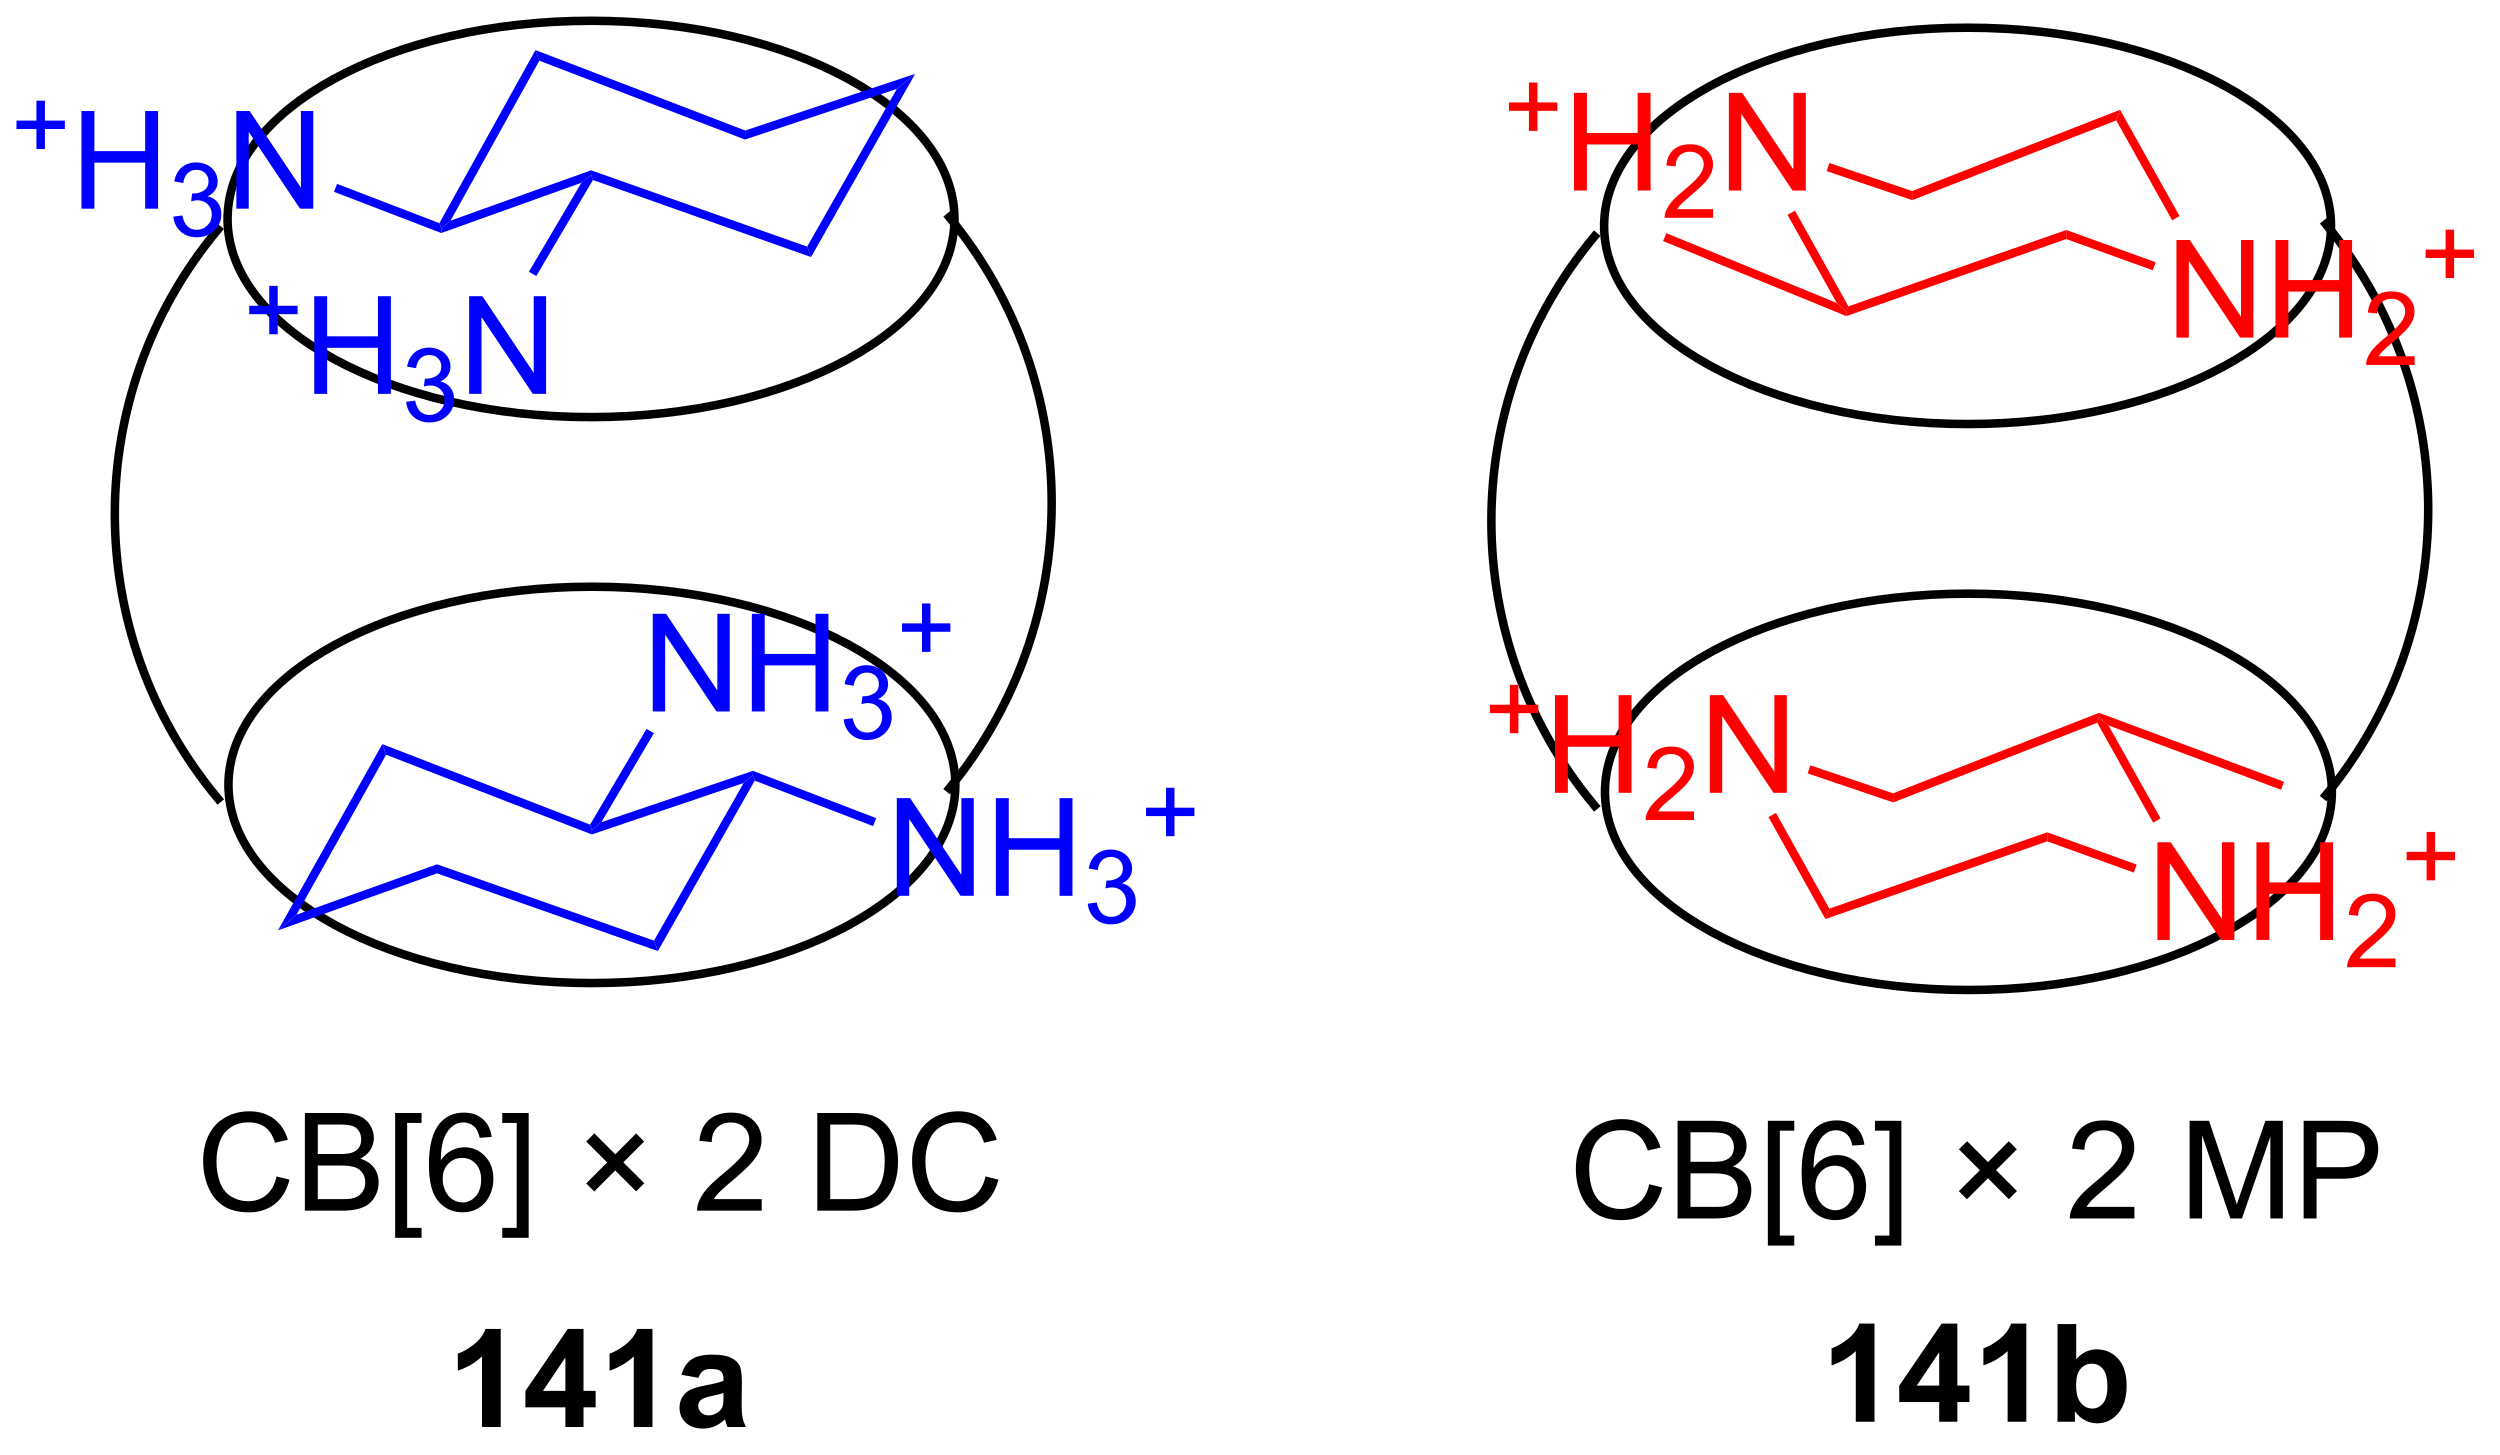 <?xml version="1.0" encoding="UTF-8"?>
<!DOCTYPE svg PUBLIC '-//W3C//DTD SVG 1.0//EN'
          'http://www.w3.org/TR/2001/REC-SVG-20010904/DTD/svg10.dtd'>
<svg stroke-dasharray="none" shape-rendering="auto" xmlns="http://www.w3.org/2000/svg" font-family="'Dialog'" text-rendering="auto" width="201" fill-opacity="1" color-interpolation="auto" color-rendering="auto" preserveAspectRatio="xMidYMid meet" font-size="12px" viewBox="0 0 201 117" fill="black" xmlns:xlink="http://www.w3.org/1999/xlink" stroke="black" image-rendering="auto" stroke-miterlimit="10" stroke-linecap="square" stroke-linejoin="miter" font-style="normal" stroke-width="1" height="117" stroke-dashoffset="0" font-weight="normal" stroke-opacity="1"
><!--Generated by the Batik Graphics2D SVG Generator--><defs id="genericDefs"
  /><g
  ><defs id="defs1"
    ><clipPath clipPathUnits="userSpaceOnUse" id="clipPath1"
      ><path d="M1.887 0.839 L152.127 0.839 L152.127 88.015 L1.887 88.015 L1.887 0.839 Z"
      /></clipPath
      ><clipPath clipPathUnits="userSpaceOnUse" id="clipPath2"
      ><path d="M15.691 10.207 L15.691 94.96 L161.753 94.96 L161.753 10.207 Z"
      /></clipPath
    ></defs
    ><g transform="scale(1.333,1.333) translate(-1.887,-0.839) matrix(1.029,0,0,1.029,-14.253,-9.66)"
    ><path d="M125.559 93.538 L124.463 93.538 L124.463 89.4 Q123.862 89.963 123.044 90.234 L123.044 89.236 Q123.474 89.096 123.976 88.705 Q124.481 88.312 124.669 87.788 L125.559 87.788 L125.559 93.538 ZM129.352 93.538 L129.352 92.385 L127.009 92.385 L127.009 91.424 L129.493 87.788 L130.415 87.788 L130.415 91.421 L131.126 91.421 L131.126 92.385 L130.415 92.385 L130.415 93.538 L129.352 93.538 ZM129.352 91.421 L129.352 89.463 L128.037 91.421 L129.352 91.421 ZM134.458 93.538 L133.362 93.538 L133.362 89.4 Q132.76 89.963 131.942 90.234 L131.942 89.236 Q132.372 89.096 132.875 88.705 Q133.38 88.312 133.567 87.788 L134.458 87.788 L134.458 93.538 ZM136.287 93.538 L136.287 87.812 L137.384 87.812 L137.384 89.874 Q137.892 89.296 138.587 89.296 Q139.345 89.296 139.839 89.846 Q140.337 90.393 140.337 91.421 Q140.337 92.484 139.832 93.059 Q139.327 93.632 138.602 93.632 Q138.248 93.632 137.902 93.455 Q137.556 93.275 137.306 92.929 L137.306 93.538 L136.287 93.538 ZM137.376 91.374 Q137.376 92.018 137.579 92.328 Q137.865 92.765 138.337 92.765 Q138.702 92.765 138.957 92.455 Q139.212 92.143 139.212 91.476 Q139.212 90.765 138.954 90.45 Q138.696 90.135 138.295 90.135 Q137.899 90.135 137.636 90.442 Q137.376 90.749 137.376 91.374 Z" stroke="none" clip-path="url(#clipPath2)"
    /></g
    ><g transform="matrix(1.371,0,0,1.371,-21.519,-13.998)"
    ><path d="M45.059 93.894 L43.963 93.894 L43.963 89.756 Q43.362 90.318 42.544 90.589 L42.544 89.591 Q42.974 89.451 43.476 89.06 Q43.981 88.667 44.169 88.144 L45.059 88.144 L45.059 93.894 ZM48.852 93.894 L48.852 92.74 L46.509 92.74 L46.509 91.779 L48.993 88.144 L49.915 88.144 L49.915 91.776 L50.626 91.776 L50.626 92.74 L49.915 92.74 L49.915 93.894 L48.852 93.894 ZM48.852 91.776 L48.852 89.818 L47.537 91.776 L48.852 91.776 ZM53.958 93.894 L52.862 93.894 L52.862 89.756 Q52.26 90.318 51.442 90.589 L51.442 89.591 Q51.872 89.451 52.375 89.06 Q52.88 88.667 53.067 88.144 L53.958 88.144 L53.958 93.894 ZM56.655 91.011 L55.657 90.831 Q55.827 90.23 56.235 89.941 Q56.647 89.651 57.454 89.651 Q58.188 89.651 58.548 89.826 Q58.907 89.998 59.053 90.266 Q59.202 90.534 59.202 91.248 L59.188 92.529 Q59.188 93.076 59.24 93.336 Q59.295 93.597 59.438 93.894 L58.352 93.894 Q58.311 93.784 58.248 93.568 Q58.22 93.472 58.209 93.441 Q57.928 93.714 57.608 93.852 Q57.287 93.987 56.923 93.987 Q56.282 93.987 55.912 93.641 Q55.545 93.292 55.545 92.761 Q55.545 92.409 55.712 92.133 Q55.881 91.857 56.183 91.711 Q56.485 91.566 57.056 91.456 Q57.827 91.31 58.123 91.185 L58.123 91.076 Q58.123 90.761 57.967 90.625 Q57.811 90.49 57.376 90.49 Q57.084 90.49 56.92 90.607 Q56.756 90.722 56.655 91.011 ZM58.123 91.901 Q57.912 91.972 57.454 92.071 Q56.998 92.167 56.858 92.261 Q56.642 92.412 56.642 92.646 Q56.642 92.878 56.813 93.047 Q56.985 93.214 57.251 93.214 Q57.548 93.214 57.819 93.019 Q58.017 92.87 58.079 92.654 Q58.123 92.513 58.123 92.12 L58.123 91.901 Z" stroke="none" clip-path="url(#clipPath2)"
    /></g
    ><g fill="red" transform="matrix(1.371,0,0,1.371,-21.519,-13.998)" stroke="red"
    ><path d="M126.723 57.266 L126.71 56.734 L138.792 52.013 L138.794 52.281 L138.683 52.593 Z" stroke="none" clip-path="url(#clipPath2)"
    /></g
    ><g fill="red" transform="matrix(1.371,0,0,1.371,-21.519,-13.998)" stroke="red"
    ><path d="M127.839 21.946 L127.827 21.414 L140.023 16.648 L139.799 17.272 Z" stroke="none" clip-path="url(#clipPath2)"
    /></g
    ><g fill="blue" transform="matrix(1.371,0,0,1.371,-21.519,-13.998)" stroke="blue"
    ><path d="M59.395 17.862 L59.383 18.393 L47.323 13.77 L47.096 13.148 Z" stroke="none" clip-path="url(#clipPath2)"
    /></g
    ><g fill="blue" transform="matrix(1.371,0,0,1.371,-21.519,-13.998)" stroke="blue"
    ><path d="M50.299 58.568 L50.407 58.878 L50.401 59.144 L38.339 54.47 L38.115 53.847 Z" stroke="none" clip-path="url(#clipPath2)"
    /></g
    ><g stroke-width="0.5" transform="matrix(1.371,0,0,1.371,-21.519,-13.998)"
    ><path fill="none" d="M29.042 23.05 C29.042 16.636 38.591 11.429 50.356 11.429 C62.121 11.429 71.67 16.636 71.67 23.05 C71.67 29.465 62.121 34.671 50.356 34.671 C38.591 34.671 29.042 29.465 29.042 23.05" clip-path="url(#clipPath2)"
    /></g
    ><g stroke-width="0.5" transform="matrix(1.371,0,0,1.371,-21.519,-13.998)"
    ><path fill="none" d="M29.093 56.239 C29.093 49.824 38.642 44.618 50.407 44.618 C62.171 44.618 71.721 49.824 71.721 56.239 C71.721 62.654 62.171 67.86 50.407 67.86 C38.642 67.86 29.093 62.654 29.093 56.239" clip-path="url(#clipPath2)"
    /></g
    ><g transform="matrix(1.371,0,0,1.371,-21.519,-13.998)"
    ><path d="M71.558 56.601 C79.64 46.78 79.641 32.613 71.56 22.791 L71.401 22.598 L71.015 22.916 L71.174 23.109 C79.103 32.746 79.102 46.647 71.172 56.283 L71.013 56.476 L71.4 56.794 L71.558 56.601 Z" stroke="none" clip-path="url(#clipPath2)"
    /></g
    ><g transform="matrix(1.371,0,0,1.371,-21.519,-13.998)"
    ><path d="M28.675 56.891 C20.684 47.32 20.681 33.402 28.668 23.828 L28.828 23.636 L28.444 23.316 L28.284 23.508 C20.142 33.268 20.145 47.455 28.292 57.211 L28.452 57.403 L28.836 57.082 L28.675 56.891 Z" stroke="none" clip-path="url(#clipPath2)"
    /></g
    ><g stroke-width="0.5" transform="matrix(1.371,0,0,1.371,-21.519,-13.998)"
    ><path fill="none" d="M109.767 23.456 C109.767 17.041 119.316 11.835 131.081 11.835 C142.846 11.835 152.395 17.041 152.395 23.456 C152.395 29.871 142.846 35.077 131.081 35.077 C119.316 35.077 109.767 29.871 109.767 23.456" clip-path="url(#clipPath2)"
    /></g
    ><g stroke-width="0.5" transform="matrix(1.371,0,0,1.371,-21.519,-13.998)"
    ><path fill="none" d="M109.818 56.645 C109.818 50.23 119.367 45.024 131.132 45.024 C142.896 45.024 152.446 50.23 152.446 56.645 C152.446 63.059 142.896 68.266 131.132 68.266 C119.367 68.266 109.818 63.059 109.818 56.645" clip-path="url(#clipPath2)"
    /></g
    ><g transform="matrix(1.371,0,0,1.371,-21.519,-13.998)"
    ><path d="M152.283 57.007 C160.365 47.186 160.366 33.019 152.285 23.197 L152.126 23.004 L151.74 23.322 L151.899 23.515 C159.828 33.152 159.827 47.053 151.897 56.689 L151.738 56.882 L152.125 57.2 L152.283 57.007 Z" stroke="none" clip-path="url(#clipPath2)"
    /></g
    ><g transform="matrix(1.371,0,0,1.371,-21.519,-13.998)"
    ><path d="M109.4 57.297 C101.409 47.726 101.406 33.808 109.393 24.234 L109.553 24.042 L109.169 23.722 L109.009 23.914 C100.867 33.674 100.87 47.861 109.017 57.617 L109.177 57.809 L109.561 57.488 L109.4 57.297 Z" stroke="none" clip-path="url(#clipPath2)"
    /></g
    ><g transform="matrix(1.371,0,0,1.371,-21.519,-13.998)"
    ><path d="M31.914 79.199 L32.672 79.389 Q32.435 80.324 31.815 80.816 Q31.196 81.306 30.302 81.306 Q29.375 81.306 28.794 80.928 Q28.216 80.55 27.912 79.837 Q27.61 79.121 27.61 78.3 Q27.61 77.405 27.951 76.741 Q28.294 76.074 28.925 75.728 Q29.555 75.381 30.313 75.381 Q31.172 75.381 31.758 75.819 Q32.344 76.256 32.576 77.05 L31.828 77.225 Q31.631 76.6 31.25 76.316 Q30.873 76.03 30.297 76.03 Q29.638 76.03 29.193 76.347 Q28.75 76.662 28.571 77.196 Q28.391 77.73 28.391 78.295 Q28.391 79.027 28.604 79.571 Q28.818 80.116 29.266 80.386 Q29.716 80.655 30.24 80.655 Q30.875 80.655 31.315 80.287 Q31.758 79.92 31.914 79.199 ZM33.575 81.207 L33.575 75.48 L35.723 75.48 Q36.379 75.48 36.775 75.655 Q37.173 75.826 37.397 76.189 Q37.621 76.55 37.621 76.944 Q37.621 77.311 37.421 77.636 Q37.223 77.959 36.822 78.16 Q37.34 78.311 37.619 78.678 Q37.9 79.045 37.9 79.545 Q37.9 79.949 37.728 80.295 Q37.559 80.639 37.309 80.826 Q37.059 81.014 36.681 81.11 Q36.306 81.207 35.759 81.207 L33.575 81.207 ZM34.332 77.886 L35.572 77.886 Q36.075 77.886 36.293 77.819 Q36.582 77.733 36.728 77.535 Q36.877 77.334 36.877 77.035 Q36.877 76.748 36.739 76.532 Q36.603 76.316 36.348 76.235 Q36.095 76.155 35.478 76.155 L34.332 76.155 L34.332 77.886 ZM34.332 80.53 L35.759 80.53 Q36.127 80.53 36.275 80.504 Q36.535 80.457 36.71 80.347 Q36.887 80.238 36.999 80.03 Q37.114 79.819 37.114 79.545 Q37.114 79.225 36.95 78.991 Q36.785 78.754 36.494 78.657 Q36.205 78.561 35.658 78.561 L34.332 78.561 L34.332 80.53 ZM38.869 82.798 L38.869 75.48 L40.418 75.48 L40.418 76.061 L39.572 76.061 L39.572 82.215 L40.418 82.215 L40.418 82.798 L38.869 82.798 ZM44.529 76.881 L43.828 76.936 Q43.735 76.522 43.563 76.334 Q43.279 76.035 42.86 76.035 Q42.524 76.035 42.271 76.222 Q41.938 76.465 41.745 76.931 Q41.555 77.394 41.547 78.254 Q41.802 77.866 42.169 77.678 Q42.537 77.491 42.938 77.491 Q43.641 77.491 44.136 78.009 Q44.63 78.527 44.63 79.347 Q44.63 79.886 44.396 80.35 Q44.164 80.811 43.758 81.058 Q43.352 81.306 42.836 81.306 Q41.959 81.306 41.404 80.66 Q40.849 80.011 40.849 78.527 Q40.849 76.866 41.461 76.113 Q41.998 75.457 42.904 75.457 Q43.578 75.457 44.011 75.837 Q44.443 76.215 44.529 76.881 ZM41.657 79.35 Q41.657 79.715 41.81 80.048 Q41.966 80.379 42.242 80.553 Q42.521 80.725 42.826 80.725 Q43.271 80.725 43.591 80.366 Q43.912 80.006 43.912 79.389 Q43.912 78.795 43.594 78.454 Q43.279 78.113 42.797 78.113 Q42.321 78.113 41.987 78.454 Q41.657 78.795 41.657 79.35 ZM46.7 82.798 L45.15 82.798 L45.15 82.215 L45.996 82.215 L45.996 76.061 L45.15 76.061 L45.15 75.48 L46.7 75.48 L46.7 82.798 ZM50.072 79.608 L51.301 78.379 L50.075 77.152 L50.551 76.675 L51.778 77.902 L53.002 76.678 L53.47 77.152 L52.252 78.373 L53.478 79.6 L53.002 80.076 L51.775 78.85 L50.543 80.082 L50.072 79.608 ZM60.365 80.53 L60.365 81.207 L56.578 81.207 Q56.571 80.951 56.662 80.717 Q56.805 80.332 57.123 79.957 Q57.443 79.582 58.044 79.09 Q58.977 78.324 59.305 77.876 Q59.633 77.428 59.633 77.03 Q59.633 76.613 59.334 76.326 Q59.037 76.037 58.555 76.037 Q58.047 76.037 57.742 76.342 Q57.438 76.647 57.435 77.186 L56.711 77.113 Q56.787 76.303 57.271 75.881 Q57.755 75.457 58.571 75.457 Q59.396 75.457 59.875 75.915 Q60.357 76.371 60.357 77.045 Q60.357 77.389 60.216 77.722 Q60.076 78.053 59.748 78.42 Q59.422 78.787 58.664 79.428 Q58.032 79.959 57.852 80.149 Q57.672 80.34 57.555 80.53 L60.365 80.53 ZM63.625 81.207 L63.625 75.48 L65.599 75.48 Q66.266 75.48 66.617 75.561 Q67.11 75.675 67.459 75.972 Q67.912 76.355 68.136 76.951 Q68.36 77.545 68.36 78.311 Q68.36 78.965 68.206 79.47 Q68.055 79.972 67.815 80.303 Q67.578 80.631 67.294 80.821 Q67.013 81.011 66.612 81.11 Q66.211 81.207 65.693 81.207 L63.625 81.207 ZM64.383 80.53 L65.607 80.53 Q66.172 80.53 66.495 80.425 Q66.818 80.319 67.008 80.129 Q67.279 79.858 67.427 79.405 Q67.578 78.949 67.578 78.3 Q67.578 77.402 67.284 76.92 Q66.99 76.436 66.568 76.272 Q66.263 76.155 65.586 76.155 L64.383 76.155 L64.383 80.53 ZM73.489 79.199 L74.246 79.389 Q74.009 80.324 73.39 80.816 Q72.77 81.306 71.877 81.306 Q70.95 81.306 70.369 80.928 Q69.791 80.55 69.486 79.837 Q69.184 79.121 69.184 78.3 Q69.184 77.405 69.525 76.741 Q69.869 76.074 70.499 75.728 Q71.129 75.381 71.887 75.381 Q72.746 75.381 73.332 75.819 Q73.918 76.256 74.15 77.05 L73.403 77.225 Q73.205 76.6 72.825 76.316 Q72.447 76.03 71.871 76.03 Q71.213 76.03 70.767 76.347 Q70.325 76.662 70.145 77.196 Q69.965 77.73 69.965 78.295 Q69.965 79.027 70.179 79.571 Q70.392 80.116 70.84 80.386 Q71.291 80.655 71.814 80.655 Q72.45 80.655 72.89 80.287 Q73.332 79.92 73.489 79.199 Z" stroke="none" clip-path="url(#clipPath2)"
    /></g
    ><g transform="matrix(1.371,0,0,1.371,-21.519,-13.998)"
    ><path d="M112.414 79.656 L113.172 79.846 Q112.935 80.781 112.315 81.273 Q111.695 81.763 110.802 81.763 Q109.875 81.763 109.294 81.385 Q108.716 81.007 108.412 80.294 Q108.109 79.578 108.109 78.757 Q108.109 77.861 108.451 77.197 Q108.794 76.531 109.425 76.184 Q110.055 75.838 110.813 75.838 Q111.672 75.838 112.258 76.275 Q112.844 76.713 113.076 77.507 L112.328 77.682 Q112.13 77.057 111.75 76.773 Q111.373 76.486 110.797 76.486 Q110.138 76.486 109.693 76.804 Q109.25 77.119 109.07 77.653 Q108.891 78.187 108.891 78.752 Q108.891 79.484 109.104 80.028 Q109.318 80.572 109.766 80.843 Q110.216 81.111 110.74 81.111 Q111.375 81.111 111.815 80.744 Q112.258 80.377 112.414 79.656 ZM114.074 81.663 L114.074 75.937 L116.223 75.937 Q116.879 75.937 117.275 76.111 Q117.673 76.283 117.897 76.645 Q118.121 77.007 118.121 77.4 Q118.121 77.768 117.921 78.093 Q117.723 78.416 117.322 78.617 Q117.84 78.768 118.119 79.135 Q118.4 79.502 118.4 80.002 Q118.4 80.406 118.228 80.752 Q118.059 81.096 117.809 81.283 Q117.559 81.471 117.181 81.567 Q116.806 81.663 116.259 81.663 L114.074 81.663 ZM114.832 78.343 L116.072 78.343 Q116.574 78.343 116.793 78.275 Q117.082 78.189 117.228 77.992 Q117.376 77.791 117.376 77.492 Q117.376 77.205 117.238 76.989 Q117.103 76.773 116.848 76.692 Q116.595 76.611 115.978 76.611 L114.832 76.611 L114.832 78.343 ZM114.832 80.986 L116.259 80.986 Q116.626 80.986 116.775 80.96 Q117.035 80.913 117.21 80.804 Q117.387 80.695 117.499 80.486 Q117.613 80.275 117.613 80.002 Q117.613 79.682 117.449 79.447 Q117.285 79.21 116.994 79.114 Q116.705 79.018 116.158 79.018 L114.832 79.018 L114.832 80.986 ZM119.369 83.255 L119.369 75.937 L120.918 75.937 L120.918 76.518 L120.072 76.518 L120.072 82.671 L120.918 82.671 L120.918 83.255 L119.369 83.255 ZM125.029 77.338 L124.328 77.393 Q124.234 76.979 124.063 76.791 Q123.779 76.492 123.359 76.492 Q123.024 76.492 122.771 76.679 Q122.438 76.921 122.245 77.388 Q122.055 77.851 122.047 78.71 Q122.302 78.322 122.669 78.135 Q123.037 77.947 123.438 77.947 Q124.141 77.947 124.636 78.466 Q125.13 78.984 125.13 79.804 Q125.13 80.343 124.896 80.807 Q124.664 81.268 124.258 81.515 Q123.852 81.763 123.336 81.763 Q122.459 81.763 121.904 81.117 Q121.349 80.468 121.349 78.984 Q121.349 77.322 121.961 76.57 Q122.498 75.913 123.404 75.913 Q124.078 75.913 124.511 76.294 Q124.943 76.671 125.029 77.338 ZM122.156 79.807 Q122.156 80.171 122.31 80.505 Q122.466 80.835 122.742 81.01 Q123.021 81.182 123.326 81.182 Q123.771 81.182 124.091 80.822 Q124.412 80.463 124.412 79.846 Q124.412 79.252 124.094 78.911 Q123.779 78.57 123.297 78.57 Q122.82 78.57 122.487 78.911 Q122.156 79.252 122.156 79.807 ZM127.199 83.255 L125.65 83.255 L125.65 82.671 L126.496 82.671 L126.496 76.518 L125.65 76.518 L125.65 75.937 L127.199 75.937 L127.199 83.255 ZM130.572 80.064 L131.801 78.835 L130.574 77.609 L131.051 77.132 L132.278 78.359 L133.501 77.135 L133.97 77.609 L132.751 78.83 L133.978 80.057 L133.501 80.533 L132.275 79.307 L131.043 80.538 L130.572 80.064 ZM140.865 80.986 L140.865 81.663 L137.078 81.663 Q137.071 81.408 137.162 81.174 Q137.305 80.788 137.623 80.413 Q137.943 80.038 138.544 79.546 Q139.477 78.781 139.805 78.333 Q140.133 77.885 140.133 77.486 Q140.133 77.07 139.833 76.783 Q139.537 76.494 139.055 76.494 Q138.547 76.494 138.242 76.799 Q137.938 77.104 137.935 77.643 L137.211 77.57 Q137.287 76.76 137.771 76.338 Q138.255 75.913 139.071 75.913 Q139.896 75.913 140.375 76.372 Q140.857 76.828 140.857 77.502 Q140.857 77.846 140.716 78.179 Q140.576 78.51 140.248 78.877 Q139.922 79.244 139.164 79.885 Q138.531 80.416 138.352 80.606 Q138.172 80.796 138.055 80.986 L140.865 80.986 ZM144.102 81.663 L144.102 75.937 L145.242 75.937 L146.599 79.992 Q146.787 80.557 146.873 80.838 Q146.969 80.525 147.177 79.921 L148.547 75.937 L149.568 75.937 L149.568 81.663 L148.836 81.663 L148.836 76.869 L147.172 81.663 L146.49 81.663 L144.833 76.788 L144.833 81.663 L144.102 81.663 ZM150.789 81.663 L150.789 75.937 L152.951 75.937 Q153.521 75.937 153.821 75.992 Q154.242 76.062 154.526 76.26 Q154.813 76.455 154.987 76.812 Q155.162 77.166 155.162 77.593 Q155.162 78.322 154.696 78.83 Q154.232 79.335 153.016 79.335 L151.547 79.335 L151.547 81.663 L150.789 81.663 ZM151.547 78.658 L153.029 78.658 Q153.763 78.658 154.071 78.385 Q154.38 78.111 154.38 77.617 Q154.38 77.257 154.198 77.002 Q154.016 76.744 153.719 76.663 Q153.529 76.611 153.013 76.611 L151.547 76.611 L151.547 78.658 Z" stroke="none" clip-path="url(#clipPath2)"
    /></g
    ><g fill="red" transform="matrix(1.371,0,0,1.371,-21.519,-13.998)" stroke="red"
    ><path d="M140.997 60.91 L140.828 61.38 L135.749 59.549 L135.751 59.019 Z" stroke="none" clip-path="url(#clipPath2)"
    /></g
    ><g fill="red" transform="matrix(1.371,0,0,1.371,-21.519,-13.998)" stroke="red"
    ><path d="M135.751 59.019 L135.749 59.549 L122.744 64.106 L122.976 63.495 Z" stroke="none" clip-path="url(#clipPath2)"
    /></g
    ><g fill="red" transform="matrix(1.371,0,0,1.371,-21.519,-13.998)" stroke="red"
    ><path d="M122.976 63.495 L122.744 64.106 L119.404 58.125 L119.841 57.881 Z" stroke="none" clip-path="url(#clipPath2)"
    /></g
    ><g fill="red" transform="matrix(1.371,0,0,1.371,-21.519,-13.998)" stroke="red"
    ><path d="M121.701 55.565 L121.861 55.092 L126.71 56.734 L126.723 57.266 Z" stroke="none" clip-path="url(#clipPath2)"
    /></g
    ><g fill="red" transform="matrix(1.371,0,0,1.371,-21.519,-13.998)" stroke="red"
    ><path d="M138.683 52.593 L138.794 52.281 L139.345 52.753 L142.399 58.205 L141.963 58.45 Z" stroke="none" clip-path="url(#clipPath2)"
    /></g
    ><g fill="red" transform="matrix(1.371,0,0,1.371,-21.519,-13.998)" stroke="red"
    ><path d="M149.64 56.055 L149.466 56.524 L139.345 52.753 L138.794 52.281 L138.792 52.013 Z" stroke="none" clip-path="url(#clipPath2)"
    /></g
    ><g fill="red" transform="matrix(1.371,0,0,1.371,-21.519,-13.998)" stroke="red"
    ><path d="M142.114 25.589 L141.944 26.06 L136.865 24.229 L136.867 23.698 Z" stroke="none" clip-path="url(#clipPath2)"
    /></g
    ><g fill="red" transform="matrix(1.371,0,0,1.371,-21.519,-13.998)" stroke="red"
    ><path d="M136.867 23.698 L136.865 24.229 L123.969 28.747 L123.976 28.48 L124.092 28.175 Z" stroke="none" clip-path="url(#clipPath2)"
    /></g
    ><g fill="red" transform="matrix(1.371,0,0,1.371,-21.519,-13.998)" stroke="red"
    ><path d="M124.092 28.175 L123.976 28.48 L123.409 27.978 L120.521 22.805 L120.957 22.561 Z" stroke="none" clip-path="url(#clipPath2)"
    /></g
    ><g fill="red" transform="matrix(1.371,0,0,1.371,-21.519,-13.998)" stroke="red"
    ><path d="M122.817 20.245 L122.977 19.771 L127.827 21.414 L127.839 21.946 Z" stroke="none" clip-path="url(#clipPath2)"
    /></g
    ><g fill="red" transform="matrix(1.371,0,0,1.371,-21.519,-13.998)" stroke="red"
    ><path d="M139.799 17.272 L140.023 16.648 L143.515 22.885 L143.079 23.129 Z" stroke="none" clip-path="url(#clipPath2)"
    /></g
    ><g fill="red" transform="matrix(1.371,0,0,1.371,-21.519,-13.998)" stroke="red"
    ><path d="M123.409 27.978 L123.976 28.48 L123.969 28.747 L113.225 24.347 L113.414 23.884 Z" stroke="none" clip-path="url(#clipPath2)"
    /></g
    ><g fill="blue" transform="matrix(1.371,0,0,1.371,-21.519,-13.998)" stroke="blue"
    ><path d="M41.574 23.875 L41.577 23.608 L42.117 23.149 L50.355 20.197 L50.356 20.462 L49.789 20.93 Z" stroke="none" clip-path="url(#clipPath2)"
    /></g
    ><g fill="blue" transform="matrix(1.371,0,0,1.371,-21.519,-13.998)" stroke="blue"
    ><path d="M50.467 20.766 L50.356 20.462 L50.355 20.197 L63.03 24.673 L63.258 25.284 Z" stroke="none" clip-path="url(#clipPath2)"
    /></g
    ><g fill="blue" transform="matrix(1.371,0,0,1.371,-21.519,-13.998)" stroke="blue"
    ><path d="M63.258 25.284 L63.03 24.673 L68.288 15.425 L69.368 14.538 Z" stroke="none" clip-path="url(#clipPath2)"
    /></g
    ><g fill="blue" transform="matrix(1.371,0,0,1.371,-21.519,-13.998)" stroke="blue"
    ><path d="M47.096 13.148 L47.323 13.77 L42.117 23.149 L41.577 23.608 L41.463 23.297 Z" stroke="none" clip-path="url(#clipPath2)"
    /></g
    ><g fill="blue" transform="matrix(1.371,0,0,1.371,-21.519,-13.998)" stroke="blue"
    ><path d="M35.282 21.46 L35.462 20.993 L41.463 23.297 L41.577 23.608 L41.574 23.875 Z" stroke="none" clip-path="url(#clipPath2)"
    /></g
    ><g fill="blue" transform="matrix(1.371,0,0,1.371,-21.519,-13.998)" stroke="blue"
    ><path d="M49.789 20.93 L50.356 20.462 L50.467 20.766 L47.144 26.4 L46.713 26.146 Z" stroke="none" clip-path="url(#clipPath2)"
    /></g
    ><g fill="blue" transform="matrix(1.371,0,0,1.371,-21.519,-13.998)" stroke="blue"
    ><path d="M31.999 64.769 L33.088 63.847 L41.322 60.896 L41.324 61.427 Z" stroke="none" clip-path="url(#clipPath2)"
    /></g
    ><g fill="blue" transform="matrix(1.371,0,0,1.371,-21.519,-13.998)" stroke="blue"
    ><path d="M41.324 61.427 L41.322 60.896 L54.048 65.373 L54.276 65.983 Z" stroke="none" clip-path="url(#clipPath2)"
    /></g
    ><g fill="blue" transform="matrix(1.371,0,0,1.371,-21.519,-13.998)" stroke="blue"
    ><path d="M54.276 65.983 L54.048 65.373 L59.304 56.128 L59.846 55.681 L59.957 55.991 Z" stroke="none" clip-path="url(#clipPath2)"
    /></g
    ><g fill="blue" transform="matrix(1.371,0,0,1.371,-21.519,-13.998)" stroke="blue"
    ><path d="M59.851 55.415 L59.846 55.681 L59.304 56.128 L50.401 59.144 L50.407 58.878 L50.964 58.425 Z" stroke="none" clip-path="url(#clipPath2)"
    /></g
    ><g fill="blue" transform="matrix(1.371,0,0,1.371,-21.519,-13.998)" stroke="blue"
    ><path d="M38.115 53.847 L38.339 54.47 L33.088 63.847 L31.999 64.769 Z" stroke="none" clip-path="url(#clipPath2)"
    /></g
    ><g fill="blue" transform="matrix(1.371,0,0,1.371,-21.519,-13.998)" stroke="blue"
    ><path d="M59.957 55.991 L59.846 55.681 L59.851 55.415 L67.077 58.189 L66.898 58.656 Z" stroke="none" clip-path="url(#clipPath2)"
    /></g
    ><g fill="blue" transform="matrix(1.371,0,0,1.371,-21.519,-13.998)" stroke="blue"
    ><path d="M53.61 52.954 L54.041 53.208 L50.964 58.425 L50.407 58.878 L50.299 58.568 Z" stroke="none" clip-path="url(#clipPath2)"
    /></g
    ><g fill="red" transform="matrix(1.371,0,0,1.371,-21.519,-13.998)" stroke="red"
    ><path d="M104.241 53.208 L104.241 52.03 L103.072 52.03 L103.072 51.538 L104.241 51.538 L104.241 50.37 L104.74 50.37 L104.74 51.538 L105.907 51.538 L105.907 52.03 L104.74 52.03 L104.74 53.208 L104.241 53.208 Z" stroke="none" clip-path="url(#clipPath2)"
    /></g
    ><g fill="red" transform="matrix(1.371,0,0,1.371,-21.519,-13.998)" stroke="red"
    ><path d="M106.882 56.703 L106.882 50.976 L107.64 50.976 L107.64 53.328 L110.616 53.328 L110.616 50.976 L111.374 50.976 L111.374 56.703 L110.616 56.703 L110.616 54.002 L107.64 54.002 L107.64 56.703 L106.882 56.703 Z" stroke="none" clip-path="url(#clipPath2)"
    /></g
    ><g fill="red" transform="matrix(1.371,0,0,1.371,-21.519,-13.998)" stroke="red"
    ><path d="M115.04 57.795 L115.04 58.303 L112.2 58.303 Q112.195 58.112 112.263 57.936 Q112.37 57.647 112.609 57.365 Q112.849 57.084 113.3 56.715 Q113.999 56.141 114.245 55.805 Q114.492 55.469 114.492 55.17 Q114.492 54.858 114.267 54.643 Q114.044 54.426 113.683 54.426 Q113.302 54.426 113.073 54.655 Q112.845 54.883 112.843 55.287 L112.3 55.233 Q112.357 54.625 112.72 54.309 Q113.083 53.99 113.695 53.99 Q114.314 53.99 114.673 54.334 Q115.034 54.676 115.034 55.182 Q115.034 55.44 114.929 55.69 Q114.823 55.938 114.577 56.213 Q114.333 56.489 113.765 56.969 Q113.29 57.367 113.156 57.51 Q113.021 57.653 112.933 57.795 L115.04 57.795 Z" stroke="none" clip-path="url(#clipPath2)"
    /></g
    ><g fill="red" transform="matrix(1.371,0,0,1.371,-21.519,-13.998)" stroke="red"
    ><path d="M115.965 56.703 L115.965 50.976 L116.744 50.976 L119.751 55.471 L119.751 50.976 L120.478 50.976 L120.478 56.703 L119.699 56.703 L116.692 52.203 L116.692 56.703 L115.965 56.703 Z" stroke="none" clip-path="url(#clipPath2)"
    /></g
    ><g fill="red" transform="matrix(1.371,0,0,1.371,-21.519,-13.998)" stroke="red"
    ><path d="M142.213 65.33 L142.213 59.603 L142.991 59.603 L145.999 64.098 L145.999 59.603 L146.726 59.603 L146.726 65.33 L145.947 65.33 L142.939 60.83 L142.939 65.33 L142.213 65.33 ZM148.021 65.33 L148.021 59.603 L148.779 59.603 L148.779 61.955 L151.756 61.955 L151.756 59.603 L152.513 59.603 L152.513 65.33 L151.756 65.33 L151.756 62.63 L148.779 62.63 L148.779 65.33 L148.021 65.33 Z" stroke="none" clip-path="url(#clipPath2)"
    /></g
    ><g fill="red" transform="matrix(1.371,0,0,1.371,-21.519,-13.998)" stroke="red"
    ><path d="M156.179 66.422 L156.179 66.93 L153.339 66.93 Q153.334 66.739 153.402 66.563 Q153.51 66.274 153.748 65.993 Q153.988 65.711 154.439 65.342 Q155.138 64.768 155.385 64.432 Q155.631 64.096 155.631 63.797 Q155.631 63.485 155.406 63.27 Q155.183 63.053 154.822 63.053 Q154.441 63.053 154.213 63.282 Q153.984 63.51 153.982 63.914 L153.439 63.86 Q153.496 63.252 153.859 62.936 Q154.222 62.618 154.834 62.618 Q155.453 62.618 155.812 62.961 Q156.173 63.303 156.173 63.809 Q156.173 64.067 156.068 64.317 Q155.963 64.565 155.716 64.84 Q155.472 65.116 154.904 65.596 Q154.429 65.995 154.295 66.137 Q154.16 66.28 154.072 66.422 L156.179 66.422 Z" stroke="none" clip-path="url(#clipPath2)"
    /></g
    ><g fill="red" transform="matrix(1.371,0,0,1.371,-21.519,-13.998)" stroke="red"
    ><path d="M157.999 61.835 L157.999 60.657 L156.829 60.657 L156.829 60.165 L157.999 60.165 L157.999 58.997 L158.497 58.997 L158.497 60.165 L159.665 60.165 L159.665 60.657 L158.497 60.657 L158.497 61.835 L157.999 61.835 Z" stroke="none" clip-path="url(#clipPath2)"
    /></g
    ><g fill="red" transform="matrix(1.371,0,0,1.371,-21.519,-13.998)" stroke="red"
    ><path d="M143.329 30.01 L143.329 24.283 L144.108 24.283 L147.115 28.778 L147.115 24.283 L147.842 24.283 L147.842 30.01 L147.063 30.01 L144.056 25.51 L144.056 30.01 L143.329 30.01 ZM149.138 30.01 L149.138 24.283 L149.895 24.283 L149.895 26.635 L152.872 26.635 L152.872 24.283 L153.63 24.283 L153.63 30.01 L152.872 30.01 L152.872 27.309 L149.895 27.309 L149.895 30.01 L149.138 30.01 Z" stroke="none" clip-path="url(#clipPath2)"
    /></g
    ><g fill="red" transform="matrix(1.371,0,0,1.371,-21.519,-13.998)" stroke="red"
    ><path d="M157.296 31.102 L157.296 31.61 L154.456 31.61 Q154.45 31.419 154.518 31.243 Q154.626 30.954 154.864 30.672 Q155.105 30.391 155.556 30.022 Q156.255 29.448 156.501 29.112 Q156.747 28.776 156.747 28.477 Q156.747 28.165 156.522 27.95 Q156.3 27.733 155.939 27.733 Q155.558 27.733 155.329 27.962 Q155.101 28.19 155.099 28.594 L154.556 28.54 Q154.612 27.932 154.976 27.616 Q155.339 27.297 155.95 27.297 Q156.569 27.297 156.929 27.641 Q157.29 27.983 157.29 28.489 Q157.29 28.747 157.185 28.997 Q157.079 29.245 156.833 29.52 Q156.589 29.795 156.02 30.276 Q155.546 30.674 155.411 30.817 Q155.276 30.959 155.189 31.102 L157.296 31.102 Z" stroke="none" clip-path="url(#clipPath2)"
    /></g
    ><g fill="red" transform="matrix(1.371,0,0,1.371,-21.519,-13.998)" stroke="red"
    ><path d="M159.115 26.515 L159.115 25.337 L157.945 25.337 L157.945 24.845 L159.115 24.845 L159.115 23.677 L159.613 23.677 L159.613 24.845 L160.781 24.845 L160.781 25.337 L159.613 25.337 L159.613 26.515 L159.115 26.515 Z" stroke="none" clip-path="url(#clipPath2)"
    /></g
    ><g fill="red" transform="matrix(1.371,0,0,1.371,-21.519,-13.998)" stroke="red"
    ><path d="M105.358 17.887 L105.358 16.71 L104.188 16.71 L104.188 16.218 L105.358 16.218 L105.358 15.05 L105.856 15.05 L105.856 16.218 L107.024 16.218 L107.024 16.71 L105.856 16.71 L105.856 17.887 L105.358 17.887 Z" stroke="none" clip-path="url(#clipPath2)"
    /></g
    ><g fill="red" transform="matrix(1.371,0,0,1.371,-21.519,-13.998)" stroke="red"
    ><path d="M107.999 21.383 L107.999 15.656 L108.756 15.656 L108.756 18.008 L111.733 18.008 L111.733 15.656 L112.491 15.656 L112.491 21.383 L111.733 21.383 L111.733 18.682 L108.756 18.682 L108.756 21.383 L107.999 21.383 Z" stroke="none" clip-path="url(#clipPath2)"
    /></g
    ><g fill="red" transform="matrix(1.371,0,0,1.371,-21.519,-13.998)" stroke="red"
    ><path d="M116.157 22.475 L116.157 22.983 L113.317 22.983 Q113.311 22.791 113.379 22.616 Q113.487 22.326 113.725 22.045 Q113.965 21.764 114.416 21.395 Q115.116 20.821 115.362 20.485 Q115.608 20.149 115.608 19.85 Q115.608 19.538 115.383 19.323 Q115.161 19.106 114.799 19.106 Q114.418 19.106 114.19 19.334 Q113.961 19.563 113.959 19.967 L113.416 19.913 Q113.473 19.305 113.836 18.989 Q114.2 18.67 114.811 18.67 Q115.43 18.67 115.79 19.014 Q116.151 19.356 116.151 19.862 Q116.151 20.119 116.045 20.369 Q115.94 20.618 115.694 20.893 Q115.45 21.168 114.881 21.649 Q114.407 22.047 114.272 22.19 Q114.137 22.332 114.049 22.475 L116.157 22.475 Z" stroke="none" clip-path="url(#clipPath2)"
    /></g
    ><g fill="red" transform="matrix(1.371,0,0,1.371,-21.519,-13.998)" stroke="red"
    ><path d="M117.082 21.383 L117.082 15.656 L117.86 15.656 L120.868 20.151 L120.868 15.656 L121.594 15.656 L121.594 21.383 L120.816 21.383 L117.808 16.883 L117.808 21.383 L117.082 21.383 Z" stroke="none" clip-path="url(#clipPath2)"
    /></g
    ><g fill="blue" transform="matrix(1.371,0,0,1.371,-21.519,-13.998)" stroke="blue"
    ><path d="M31.484 29.812 L31.484 28.635 L30.314 28.635 L30.314 28.142 L31.484 28.142 L31.484 26.974 L31.982 26.974 L31.982 28.142 L33.15 28.142 L33.15 28.635 L31.982 28.635 L31.982 29.812 L31.484 29.812 Z" stroke="none" clip-path="url(#clipPath2)"
    /></g
    ><g fill="blue" transform="matrix(1.371,0,0,1.371,-21.519,-13.998)" stroke="blue"
    ><path d="M34.124 33.308 L34.124 27.581 L34.882 27.581 L34.882 29.933 L37.859 29.933 L37.859 27.581 L38.617 27.581 L38.617 33.308 L37.859 33.308 L37.859 30.607 L34.882 30.607 L34.882 33.308 L34.124 33.308 Z" stroke="none" clip-path="url(#clipPath2)"
    /></g
    ><g fill="blue" transform="matrix(1.371,0,0,1.371,-21.519,-13.998)" stroke="blue"
    ><path d="M39.513 33.773 L40.041 33.703 Q40.132 34.152 40.349 34.349 Q40.568 34.546 40.882 34.546 Q41.253 34.546 41.509 34.289 Q41.767 34.031 41.767 33.65 Q41.767 33.287 41.529 33.052 Q41.292 32.816 40.925 32.816 Q40.777 32.816 40.554 32.874 L40.613 32.412 Q40.666 32.417 40.697 32.417 Q41.035 32.417 41.304 32.242 Q41.574 32.066 41.574 31.699 Q41.574 31.41 41.376 31.22 Q41.181 31.029 40.871 31.029 Q40.562 31.029 40.357 31.222 Q40.152 31.416 40.093 31.802 L39.566 31.709 Q39.663 31.177 40.005 30.886 Q40.349 30.595 40.859 30.595 Q41.21 30.595 41.505 30.746 Q41.802 30.896 41.959 31.158 Q42.115 31.418 42.115 31.71 Q42.115 31.99 41.964 32.218 Q41.816 32.447 41.523 32.581 Q41.904 32.669 42.115 32.947 Q42.326 33.222 42.326 33.638 Q42.326 34.201 41.916 34.593 Q41.505 34.984 40.878 34.984 Q40.314 34.984 39.939 34.648 Q39.566 34.31 39.513 33.773 Z" stroke="none" clip-path="url(#clipPath2)"
    /></g
    ><g fill="blue" transform="matrix(1.371,0,0,1.371,-21.519,-13.998)" stroke="blue"
    ><path d="M43.208 33.308 L43.208 27.581 L43.986 27.581 L46.994 32.076 L46.994 27.581 L47.721 27.581 L47.721 33.308 L46.942 33.308 L43.934 28.808 L43.934 33.308 L43.208 33.308 Z" stroke="none" clip-path="url(#clipPath2)"
    /></g
    ><g fill="blue" transform="matrix(1.371,0,0,1.371,-21.519,-13.998)" stroke="blue"
    ><path d="M17.833 18.952 L17.833 17.775 L16.663 17.775 L16.663 17.282 L17.833 17.282 L17.833 16.114 L18.331 16.114 L18.331 17.282 L19.499 17.282 L19.499 17.775 L18.331 17.775 L18.331 18.952 L17.833 18.952 Z" stroke="none" clip-path="url(#clipPath2)"
    /></g
    ><g fill="blue" transform="matrix(1.371,0,0,1.371,-21.519,-13.998)" stroke="blue"
    ><path d="M20.473 22.448 L20.473 16.721 L21.231 16.721 L21.231 19.073 L24.208 19.073 L24.208 16.721 L24.965 16.721 L24.965 22.448 L24.208 22.448 L24.208 19.747 L21.231 19.747 L21.231 22.448 L20.473 22.448 Z" stroke="none" clip-path="url(#clipPath2)"
    /></g
    ><g fill="blue" transform="matrix(1.371,0,0,1.371,-21.519,-13.998)" stroke="blue"
    ><path d="M25.862 22.913 L26.389 22.843 Q26.481 23.292 26.698 23.489 Q26.917 23.686 27.231 23.686 Q27.602 23.686 27.858 23.429 Q28.116 23.171 28.116 22.79 Q28.116 22.427 27.878 22.192 Q27.641 21.956 27.274 21.956 Q27.126 21.956 26.903 22.015 L26.962 21.552 Q27.014 21.558 27.046 21.558 Q27.384 21.558 27.653 21.382 Q27.923 21.206 27.923 20.839 Q27.923 20.55 27.725 20.36 Q27.53 20.169 27.22 20.169 Q26.911 20.169 26.706 20.362 Q26.501 20.555 26.442 20.942 L25.915 20.849 Q26.012 20.317 26.354 20.026 Q26.698 19.735 27.208 19.735 Q27.559 19.735 27.854 19.886 Q28.151 20.036 28.307 20.298 Q28.464 20.558 28.464 20.85 Q28.464 21.13 28.313 21.358 Q28.165 21.587 27.872 21.721 Q28.253 21.809 28.464 22.087 Q28.675 22.362 28.675 22.778 Q28.675 23.341 28.264 23.733 Q27.854 24.124 27.227 24.124 Q26.663 24.124 26.288 23.788 Q25.915 23.45 25.862 22.913 Z" stroke="none" clip-path="url(#clipPath2)"
    /></g
    ><g fill="blue" transform="matrix(1.371,0,0,1.371,-21.519,-13.998)" stroke="blue"
    ><path d="M29.556 22.448 L29.556 16.721 L30.335 16.721 L33.343 21.216 L33.343 16.721 L34.069 16.721 L34.069 22.448 L33.291 22.448 L30.283 17.948 L30.283 22.448 L29.556 22.448 Z" stroke="none" clip-path="url(#clipPath2)"
    /></g
    ><g fill="blue" transform="matrix(1.371,0,0,1.371,-21.519,-13.998)" stroke="blue"
    ><path d="M69.368 14.538 L68.288 15.425 L59.383 18.393 L59.395 17.862 Z" stroke="none" clip-path="url(#clipPath2)"
    /></g
    ><g fill="blue" transform="matrix(1.371,0,0,1.371,-21.519,-13.998)" stroke="blue"
    ><path d="M53.977 51.932 L53.977 46.205 L54.756 46.205 L57.763 50.7 L57.763 46.205 L58.49 46.205 L58.49 51.932 L57.711 51.932 L54.703 47.432 L54.703 51.932 L53.977 51.932 ZM59.786 51.932 L59.786 46.205 L60.543 46.205 L60.543 48.557 L63.52 48.557 L63.52 46.205 L64.278 46.205 L64.278 51.932 L63.52 51.932 L63.52 49.231 L60.543 49.231 L60.543 51.932 L59.786 51.932 Z" stroke="none" clip-path="url(#clipPath2)"
    /></g
    ><g fill="blue" transform="matrix(1.371,0,0,1.371,-21.519,-13.998)" stroke="blue"
    ><path d="M65.174 52.397 L65.702 52.327 Q65.793 52.776 66.01 52.973 Q66.229 53.171 66.543 53.171 Q66.915 53.171 67.17 52.913 Q67.428 52.655 67.428 52.274 Q67.428 51.911 67.19 51.676 Q66.954 51.44 66.586 51.44 Q66.438 51.44 66.215 51.499 L66.274 51.036 Q66.327 51.042 66.358 51.042 Q66.696 51.042 66.965 50.866 Q67.235 50.69 67.235 50.323 Q67.235 50.034 67.037 49.844 Q66.842 49.653 66.532 49.653 Q66.223 49.653 66.018 49.846 Q65.813 50.04 65.754 50.426 L65.227 50.333 Q65.325 49.801 65.666 49.511 Q66.01 49.219 66.52 49.219 Q66.871 49.219 67.166 49.37 Q67.463 49.52 67.62 49.782 Q67.776 50.042 67.776 50.335 Q67.776 50.614 67.625 50.843 Q67.477 51.071 67.184 51.206 Q67.565 51.294 67.776 51.571 Q67.987 51.846 67.987 52.263 Q67.987 52.825 67.577 53.218 Q67.166 53.608 66.54 53.608 Q65.975 53.608 65.6 53.272 Q65.227 52.934 65.174 52.397 Z" stroke="none" clip-path="url(#clipPath2)"
    /></g
    ><g fill="blue" transform="matrix(1.371,0,0,1.371,-21.519,-13.998)" stroke="blue"
    ><path d="M69.763 48.437 L69.763 47.259 L68.593 47.259 L68.593 46.767 L69.763 46.767 L69.763 45.599 L70.261 45.599 L70.261 46.767 L71.429 46.767 L71.429 47.259 L70.261 47.259 L70.261 48.437 L69.763 48.437 Z" stroke="none" clip-path="url(#clipPath2)"
    /></g
    ><g fill="blue" transform="matrix(1.371,0,0,1.371,-21.519,-13.998)" stroke="blue"
    ><path d="M68.288 62.741 L68.288 57.015 L69.067 57.015 L72.074 61.51 L72.074 57.015 L72.801 57.015 L72.801 62.741 L72.022 62.741 L69.014 58.241 L69.014 62.741 L68.288 62.741 ZM74.097 62.741 L74.097 57.015 L74.854 57.015 L74.854 59.366 L77.831 59.366 L77.831 57.015 L78.589 57.015 L78.589 62.741 L77.831 62.741 L77.831 60.041 L74.854 60.041 L74.854 62.741 L74.097 62.741 Z" stroke="none" clip-path="url(#clipPath2)"
    /></g
    ><g fill="blue" transform="matrix(1.371,0,0,1.371,-21.519,-13.998)" stroke="blue"
    ><path d="M79.485 63.206 L80.012 63.136 Q80.104 63.585 80.321 63.783 Q80.54 63.98 80.854 63.98 Q81.225 63.98 81.481 63.722 Q81.739 63.464 81.739 63.084 Q81.739 62.72 81.501 62.486 Q81.264 62.249 80.897 62.249 Q80.749 62.249 80.526 62.308 L80.585 61.845 Q80.637 61.851 80.669 61.851 Q81.007 61.851 81.276 61.675 Q81.546 61.499 81.546 61.132 Q81.546 60.843 81.348 60.654 Q81.153 60.462 80.843 60.462 Q80.534 60.462 80.329 60.656 Q80.124 60.849 80.065 61.236 L79.538 61.142 Q79.635 60.611 79.977 60.32 Q80.321 60.029 80.831 60.029 Q81.182 60.029 81.477 60.179 Q81.774 60.33 81.93 60.591 Q82.087 60.851 82.087 61.144 Q82.087 61.423 81.936 61.652 Q81.788 61.88 81.495 62.015 Q81.876 62.103 82.087 62.38 Q82.298 62.656 82.298 63.072 Q82.298 63.634 81.887 64.027 Q81.477 64.418 80.85 64.418 Q80.286 64.418 79.911 64.082 Q79.538 63.744 79.485 63.206 Z" stroke="none" clip-path="url(#clipPath2)"
    /></g
    ><g fill="blue" transform="matrix(1.371,0,0,1.371,-21.519,-13.998)" stroke="blue"
    ><path d="M84.074 59.246 L84.074 58.068 L82.904 58.068 L82.904 57.576 L84.074 57.576 L84.074 56.408 L84.572 56.408 L84.572 57.576 L85.74 57.576 L85.74 58.068 L84.572 58.068 L84.572 59.246 L84.074 59.246 Z" stroke="none" clip-path="url(#clipPath2)"
    /></g
  ></g
></svg
>
